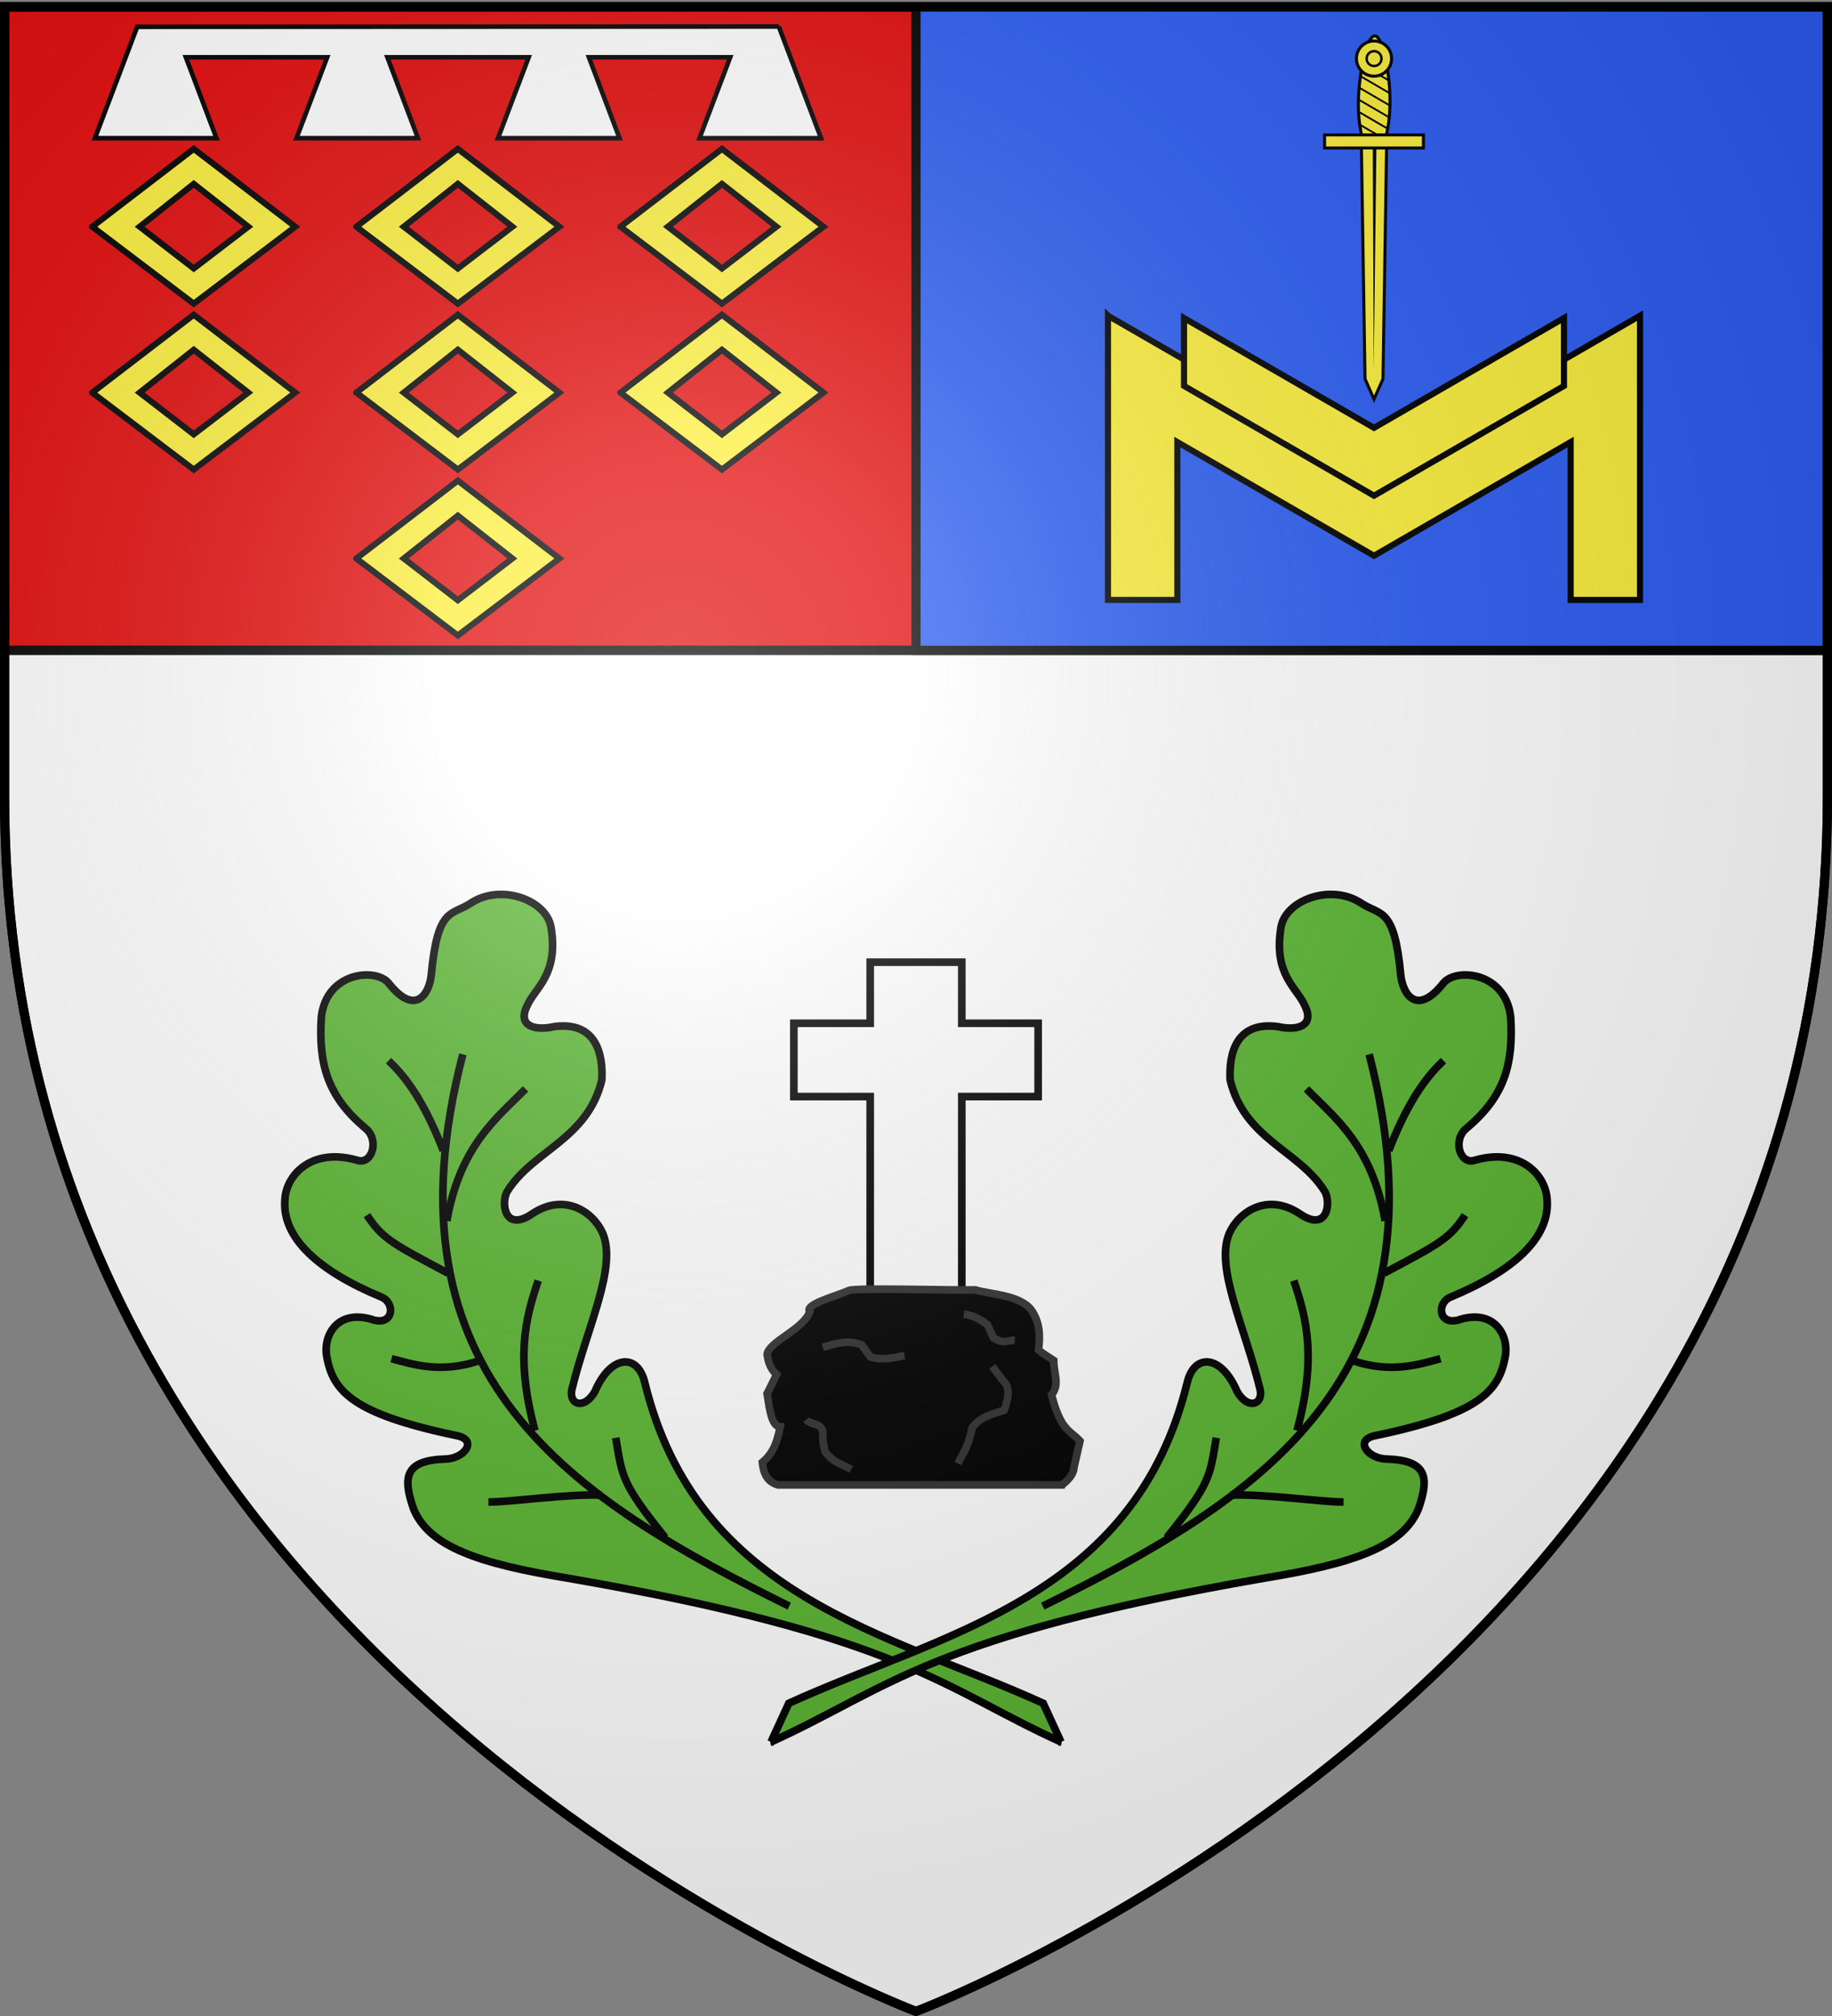 <svg xmlns="http://www.w3.org/2000/svg" xmlns:xlink="http://www.w3.org/1999/xlink" height="660" width="600" version="1.0"><rect width="100%" height="100%" fill="#808080" stroke="none"/><defs><radialGradient xlink:href="#a" id="d" gradientUnits="userSpaceOnUse" gradientTransform="matrix(1.353 0 0 1.349 -77.63 -85.747)" cx="221.445" cy="226.331" fx="221.445" fy="226.331" r="300"/><linearGradient id="a"><stop style="stop-color:white;stop-opacity:.314" offset="0"/><stop offset=".19" style="stop-color:white;stop-opacity:.251"/><stop style="stop-color:#6b6b6b;stop-opacity:.125" offset=".6"/><stop style="stop-color:black;stop-opacity:.125" offset="1"/></linearGradient></defs><g style="display:inline"><path d="M300 658.5s298.5-112.32 298.5-397.772V2.176H1.5v258.552C1.5 546.18 300 658.5 300 658.5z" style="fill:#fff;fill-opacity:1;fill-rule:evenodd;stroke:#000;stroke-width:3;stroke-linecap:butt;stroke-linejoin:miter;stroke-opacity:1;display:inline;stroke-miterlimit:4;stroke-dasharray:none"/><path d="M1.5 1.595V212.9h596.997V2.316H1.5v-.721" style="fill:#e20909;fill-opacity:1;stroke:#010101;stroke-width:3.095"/><path style="opacity:1;fill:#2b5df2;fill-opacity:1;stroke:#000;stroke-width:3;stroke-miterlimit:4;stroke-dasharray:none;stroke-opacity:1" d="M300 2.313v210.593h298.5V2.312H300z"/><path style="fill:#fff;fill-opacity:1;fill-rule:evenodd;stroke:#000;stroke-width:1.5;stroke-linecap:butt;stroke-linejoin:miter;stroke-miterlimit:4;stroke-dasharray:none;stroke-opacity:1;display:inline" d="M255.062 8.688 44.937 8.78 31.093 45.25h39.813l-10.032-26.5h46.282l-10.063 26.5h39.812l-10.03-26.5h46.28l-10.062 26.5h39.813l-10.032-26.5h46.281l-10.062 26.5h39.813L255.062 8.687z"/><g style="fill:#fcef3c;stroke:#000;stroke-width:4.515;stroke-miterlimit:4;stroke-dasharray:none;stroke-opacity:1" id="b"><path d="m631.092 798.479-57.781 73.86 57.78 73.907 58.456-73.907-58.455-73.86zm0 34.503 32.177 39.357-32.177 39.699-31.354-39.699 31.354-39.357z" style="fill:#fcef3c;fill-opacity:1;stroke:#000;stroke-width:4.515;stroke-miterlimit:4;stroke-dasharray:none;stroke-opacity:1;display:inline" transform="matrix(0 -.436 .45 0 -329.1 349.381)"/></g><use height="660" width="600" transform="translate(0 54.306)" xlink:href="#b"/><use height="660" width="600" transform="translate(86.495)" xlink:href="#b"/><use height="660" width="600" transform="translate(86.495 54.306)" xlink:href="#b"/><use height="660" width="600" transform="translate(86.495 108.612)" xlink:href="#b"/><use height="660" width="600" transform="translate(172.99)" xlink:href="#b"/><use height="660" width="600" transform="translate(172.99 54.306)" xlink:href="#b"/><path style="opacity:.615;fill:#fcef3c;fill-opacity:.991;fill-rule:evenodd;stroke:#000;stroke-width:2.5;stroke-linecap:round;stroke-linejoin:round;stroke-miterlimit:4;stroke-dasharray:none;stroke-dashoffset:0;stroke-opacity:1" d="M-95.745 281.381v-4.679h0z" transform="translate(72.95 429.08)"/></g><g style="display:inline"><use style="display:inline" xlink:href="#c" transform="matrix(-1 0 0 1 600 0)" width="600" height="660"/><g style="display:inline" id="c"><path d="M985.406 570.287c38.693-17.557 51.674-34.59 161.368-53.596 29.528-4.822 45.624-10.393 50.682-22.72 3.566-10.291 2.935-15.926-10.486-16.31-6.096-.142-10.49-6-4.078-7.574 34.646-7.178 41.011-14.64 43.031-26.215 1.121-6.999-3.87-15.665-15.651-11.651-6.377 1.484-6.781-5.7-2.33-7.573 20.517-8.503 32.73-19.367 31.632-32.04-.455-7.94-8.697-16.955-23.476-12.817-4.986 1.86-7.665-6.539-2.913-10.408 12.824-10.678 15.324-21.534 14.486-36.196-1.505-15.026-17.907-16.46-22.06-11.321-8.68 10.988-13.35 3.67-13.98-2.835-2.066-22.108-6.564-19.22-12.8-23.27-9.76-6.594-24.773-1.282-26.39 7.715-2.608 15.597 5.203 19.878 7.731 25.633 3.456 6.746-2.315 8.44-8.738 6.99-15.824-2.139-15.895 12.51-15.651 17.477 4.671 19.393 22.533 23.078 30.797 36.196 2.314 3.174 1.51 14.223-8.155 7.496-10.517-6.884-19.84-.485-22.894 6.408-4.847 11.247 5.11 30.78 10.077 51.265 1.056 5.03-4.155 6.642-7.573.582-5.16-12.061-13.967-12.582-16.311-2.913-17.24 70.6-79.924 81.985-130.493 105.01l-5.825 12.667z" style="opacity:1;fill:#5ab532;fill-opacity:1;stroke:#000;stroke-width:2.5;stroke-miterlimit:4;stroke-dasharray:none;stroke-opacity:1" transform="translate(-732.893)"/><path d="M1074.405 525.833c70.428-34.874 134.45-74.416 106.906-180.67" style="opacity:1;fill:none;fill-opacity:1;stroke:#000;stroke-width:2.5;stroke-miterlimit:4;stroke-dasharray:none;stroke-opacity:1" transform="translate(-732.893)"/><path d="M1115.029 503.383c14.284-17.738 14.094-19.921 16.194-32.67M1135.875 489.485c11.196-.459 29.697 2.269 37.053 2.244M1157.691 468.362c6.271-23.398 3.395-36.089-1.08-49.123M1176.5 445.654c11.986 3.85 20.725 1.188 28.177-.858M1186.55 399.678c-4.402-24.85-16.569-33.771-25.775-43.19M1187.725 376.7c6.928-17.887 13.397-25.135 17.915-29.464M1186.121 416.842c17.735-9.458 21.584-11.25 26.574-19.032" style="opacity:1;fill:none;fill-opacity:1;stroke:#000;stroke-width:2.5;stroke-miterlimit:4;stroke-dasharray:none;stroke-opacity:1" transform="translate(-732.893)"/></g><g style="display:inline"><path d="M987.5 103.344v93.062h22.719V144.72l64.406 37.219 64.406-37.22v51.688h22.719v-93.062l-87.125 50.312-87.125-50.312z" style="opacity:1;fill:#fcef3c;fill-opacity:1;stroke:#000;stroke-width:2;stroke-miterlimit:4;stroke-dasharray:none;stroke-opacity:1" transform="translate(-624.625)"/><path d="M1012.406 104.125v22.219l62.219 35.937 62.219-35.937v-22.219l-62.219 35.938-62.219-35.938z" style="opacity:1;fill:#fcef3c;fill-opacity:1;stroke:#000;stroke-width:2;stroke-miterlimit:4;stroke-dasharray:none;stroke-opacity:1" transform="translate(-624.625)"/></g><g style="display:inline"><path d="M446.914 19.997c2.043-8.321 4.629-8.321 6.572 0 1.942 8.322 2.542 18.565.4 26.886-2.143 8.321-5.629 8.321-7.772 0-2.143-8.321-1.243-18.564.8-26.886z" style="fill:#fcef3c;fill-opacity:1;fill-rule:nonzero;stroke:#000;stroke-width:1;stroke-miterlimit:4;stroke-dasharray:none;stroke-opacity:1" transform="translate(0 -2)"/><path style="fill:#fcef3c;fill-opacity:1;fill-rule:nonzero;stroke:#000;stroke-width:1;stroke-miterlimit:4;stroke-opacity:1" d="M445.858 48.87h8.284l-1.2 77.171-2.942 6.671-2.942-6.67-1.2-77.173z" transform="translate(0 -2)"/><path style="fill:#000;fill-opacity:1;fill-rule:evenodd;stroke:none;stroke-width:4;stroke-linecap:butt;stroke-linejoin:miter;stroke-miterlimit:4;stroke-dasharray:none;stroke-opacity:1" d="m449.598 49.566.3 73.406.9-73.406h-1.2z" transform="translate(0 -2)"/><path d="M447.808 15.9c-.077.189-.154.375-.225.562l6.27 3.65c-.063-.267-.129-.533-.195-.8l-5.85-3.412zm-1.1 3.362-.156.6 8.2 4.782a67.851 67.851 0 0 0-.131-.775l-7.913-4.607zm-.83 3.513c-.044.206-.09.412-.132.619l9.575 5.575a64.39 64.39 0 0 0-.075-.738l-9.369-5.456zm-.663 3.619a66.4 66.4 0 0 0-.094.631l10.469 6.1a61.415 61.415 0 0 0-.025-.706l-10.35-6.025zm-.463 3.731c-.02.217-.044.433-.062.65l10.887 6.344c.009-.228.013-.454.019-.682l-10.844-6.312zm-.256 3.85c-.008.226-.014.455-.019.681l10.825 6.306c.023-.218.042-.438.063-.656l-10.869-6.331zm0 4c.008.236.014.47.025.706l10.25 5.969.05-.219.069-.406-10.394-6.05zm.294 4.169.112.756 9.038 5.269c.056-.2.11-.4.162-.6l-9.312-5.425z" style="fill:#000;fill-opacity:1;fill-rule:nonzero;stroke:none;stroke-width:5;stroke-miterlimit:4;stroke-opacity:1" transform="translate(0 -2)"/><path style="fill:#fcef3c;fill-opacity:1;fill-rule:nonzero;stroke:#000;stroke-width:1;stroke-miterlimit:4;stroke-dasharray:none;stroke-opacity:1" d="M433.813 46.168h32.374v4.276h-32.374z" transform="translate(0 -2)"/><path d="M317.693 37.924c.006 15.904-12.885 28.8-28.79 28.8-15.903 0-28.795-12.896-28.789-28.8-.006-15.904 12.886-28.8 28.79-28.8s28.795 12.896 28.789 28.8z" transform="matrix(.2 0 0 .2 392.22 11.593)" style="fill:#fcef3c;fill-opacity:1;fill-rule:nonzero;stroke:#000;stroke-width:5;stroke-miterlimit:4;stroke-dasharray:none;stroke-opacity:1"/><path d="M161.624 35.904c.003 7.813-6.33 14.148-14.142 14.148-7.812 0-14.145-6.335-14.142-14.148-.003-7.812 6.33-14.147 14.142-14.147 7.813 0 14.145 6.335 14.142 14.147z" transform="matrix(.172 0 0 .172 424.657 13.008)" style="fill:#fcef3c;fill-opacity:1;fill-rule:nonzero;stroke:#000;stroke-width:4.656;stroke-miterlimit:4;stroke-dasharray:none;stroke-opacity:1"/></g><path style="display:inline;opacity:1;fill:#fff;fill-opacity:1;stroke:#000;stroke-width:2.5;stroke-miterlimit:4;stroke-dasharray:none;stroke-opacity:1" d="M285 315v20h-25v24h25v66h30v-66h25v-24h-25v-20h-30z"/><path style="display:inline;fill:#000;fill-opacity:1;stroke:#313131;stroke-width:2.5;stroke-miterlimit:4;stroke-dasharray:none;stroke-opacity:1" d="M347.877 486.123H254.73c-2.513-.795-4.586-2.47-5.045-7.374 3.894-3.23 4.98-7.396 5.822-11.643-2.812-.152-3.462-5.706-4.27-10.868l3.105-6.21c-2.308-2.199-2.723-4.398-3.105-6.597.588-4.254 11.734-8.106 13.972-13.973-1.944-2.43 8.786-5.144 12.808-6.986 2.108-.965 35.305.041 41.381-.185 5.404 1.613 15.334 1.638 18.777 7.171 2.538 4.14 2.473 8.28 1.941 12.42 1.625 1.522 3.415 2.382 4.99 3.51-.027 4.261 2.102 7.91-.72 11.239 3.104 12.069 6.21 11.632 9.314 15.136l-1.94 8.539c-.123 1.55-.691 3.249-3.882 5.821z"/><path style="display:inline;fill:none;fill-opacity:1;stroke:#313131;stroke-width:2.5;stroke-miterlimit:4;stroke-dasharray:none;stroke-opacity:1" d="M264.044 464.777c1.553 1.94 5.434.776 5.434 4.657 0 3.882.776 5.822.776 5.822 2.846 3.823 5.692 4.113 8.539 5.822M313.723 479.137c1.618-3.355 3.402-5.388 4.657-11.643 2.415-3.559 6.55-4.537 10.48-5.822 1.644-4.299 1.9-7.764-.388-9.703l-3.493-4.657M296.258 443.819c-3.564.598-6.944 1.657-11.256.388l-2.716-3.881c-4.526-1.794-8.667-.506-12.808.776M315.664 430.235c2.793.339 5.362 1.578 7.762 3.493l1.94 4.269c3.638 2.221 4.746.65 6.987.776"/></g><g style="display:inline"><path d="M300 658.5s298.5-112.32 298.5-397.772V2.176H1.5v258.552C1.5 546.18 300 658.5 300 658.5z" style="opacity:1;fill:url(#d);fill-opacity:1;fill-rule:evenodd;stroke:none;stroke-width:1px;stroke-linecap:butt;stroke-linejoin:miter;stroke-opacity:1"/></g><g style="display:inline"><path d="M300 658.5S1.5 546.18 1.5 260.728V2.176h597v258.552C598.5 546.18 300 658.5 300 658.5z" style="opacity:1;fill:none;fill-opacity:1;fill-rule:evenodd;stroke:#000;stroke-width:3;stroke-linecap:butt;stroke-linejoin:miter;stroke-miterlimit:4;stroke-dasharray:none;stroke-opacity:1"/></g></svg>